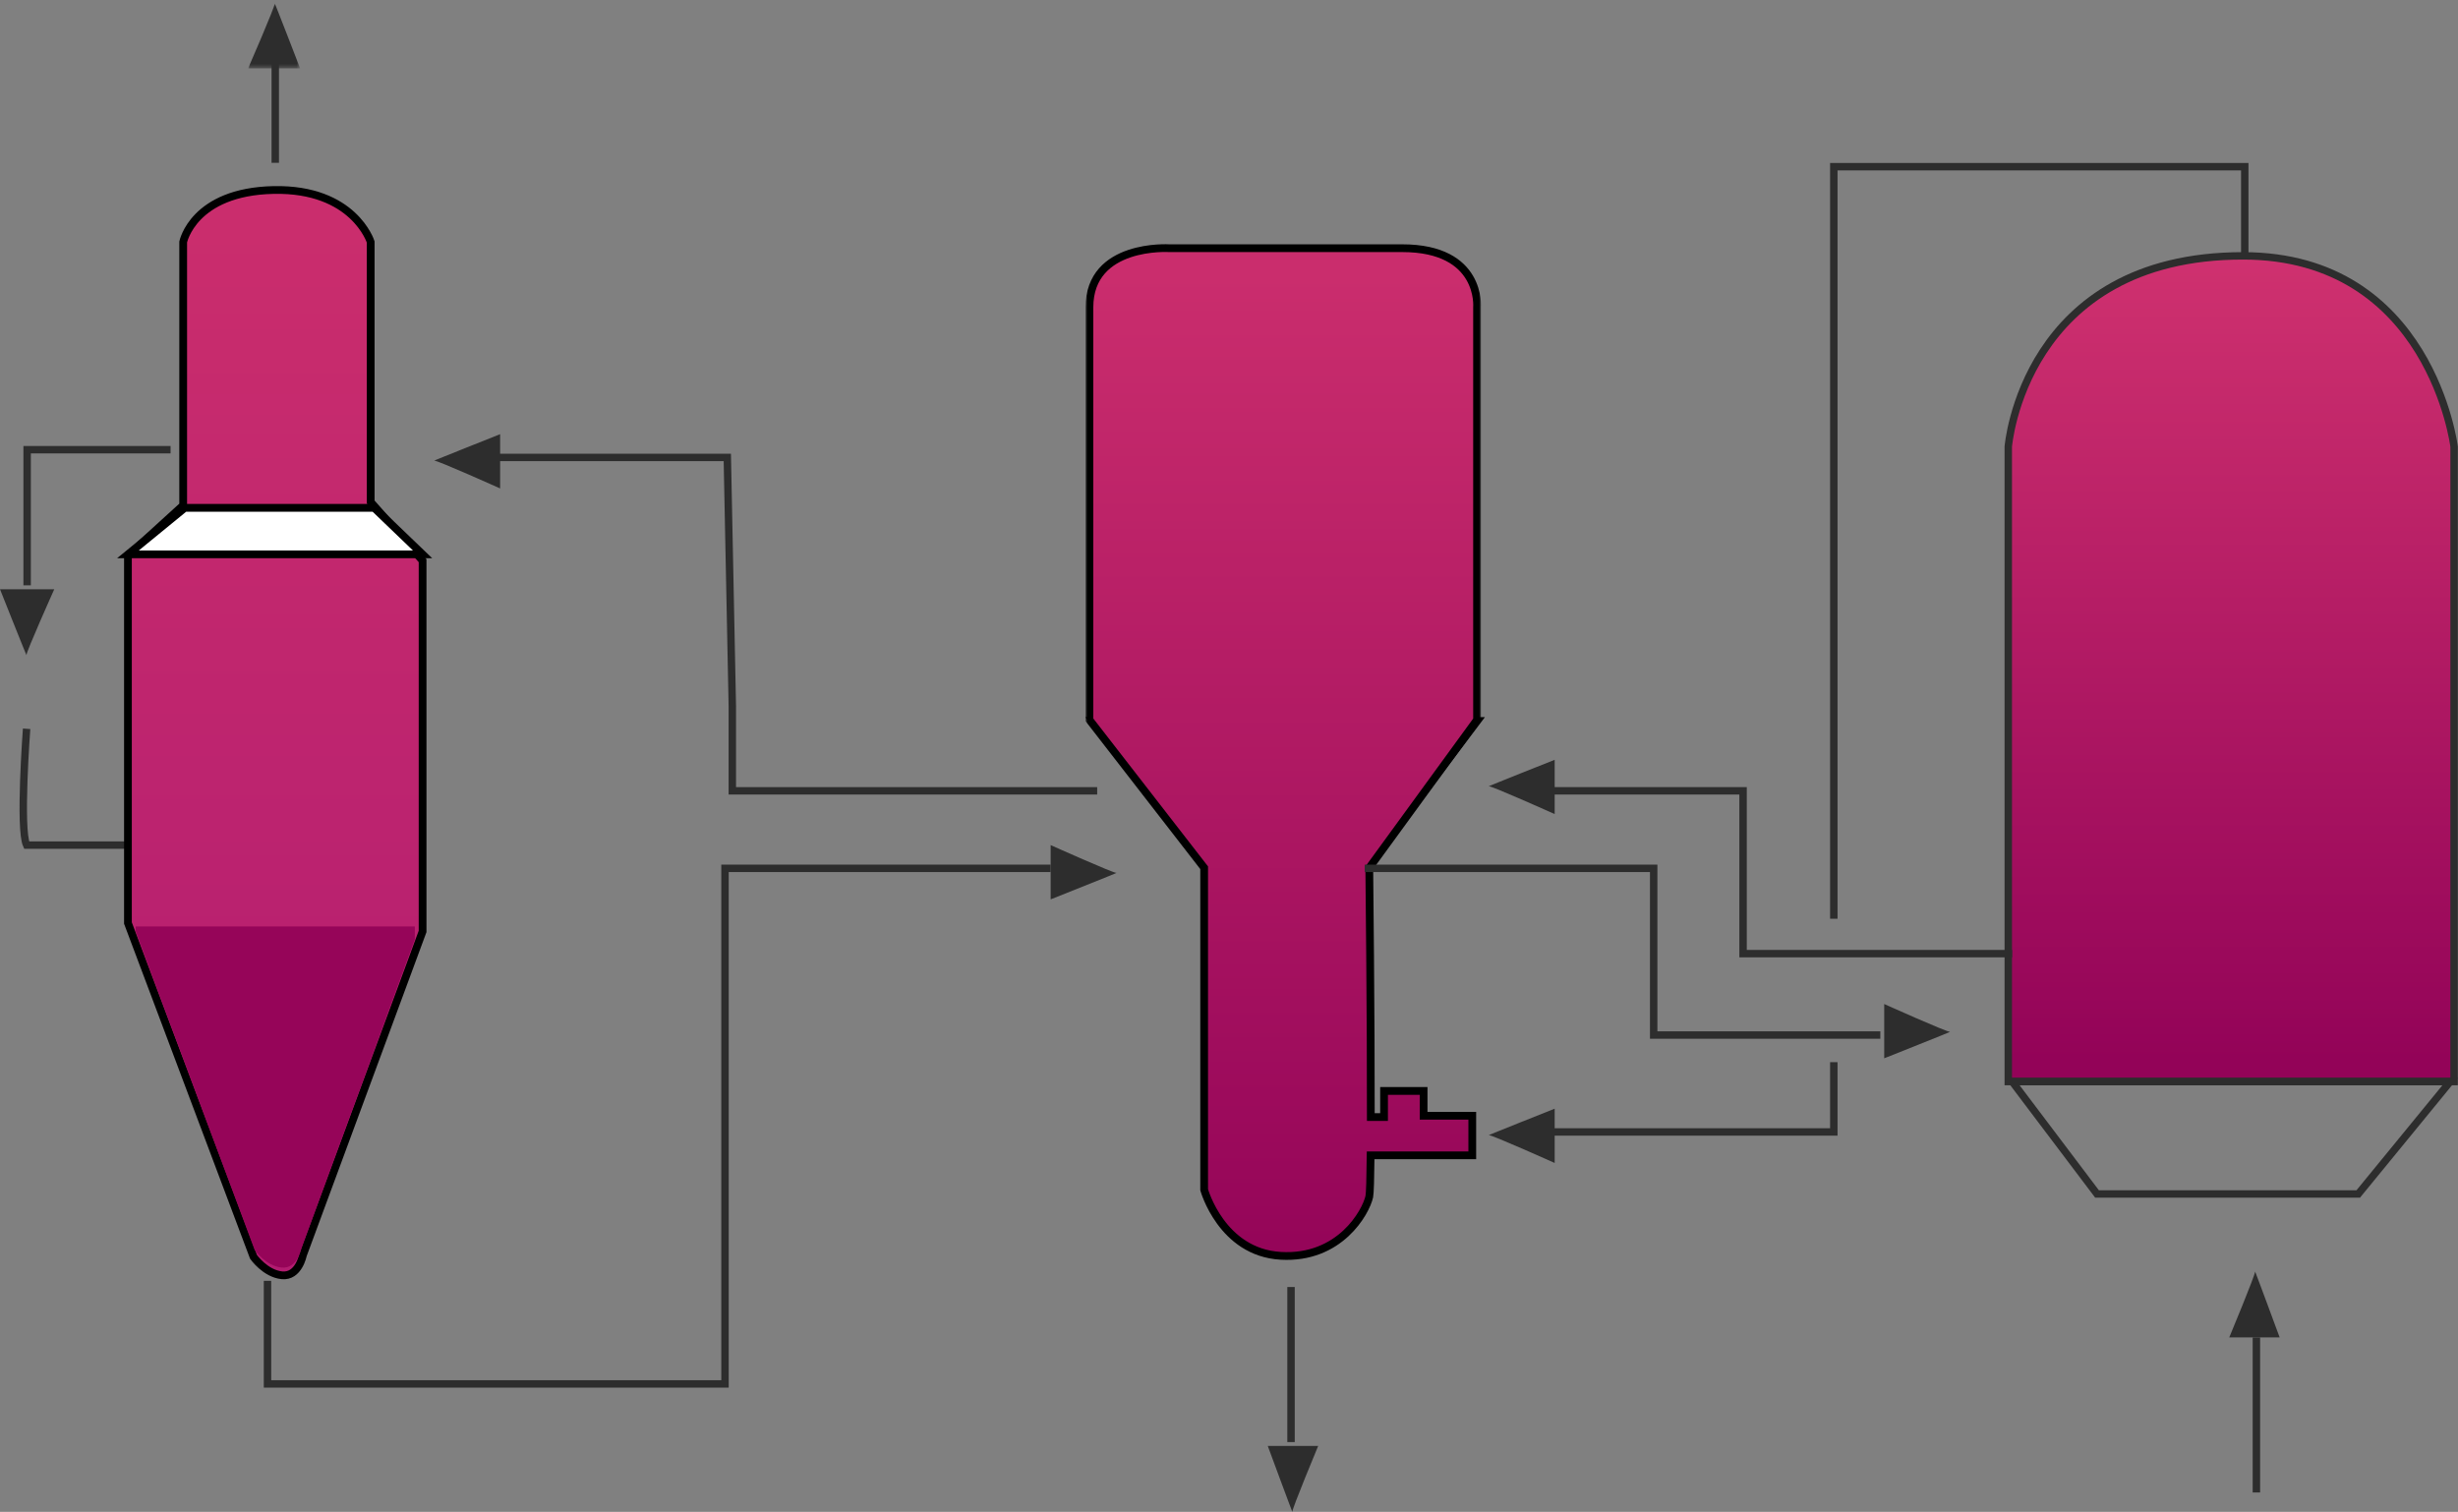 <svg width="634" height="390" viewBox="0 0 634 390" xmlns="http://www.w3.org/2000/svg" xmlns:xlink="http://www.w3.org/1999/xlink"><rect x="0" y="0" width="634" height="390" fill="#808080" stroke="none"/><title>Group</title><defs><path id="a" d="M0 0h102v265H0z"/><linearGradient x1="50%" y1="0%" x2="50%" y2="100%" id="b"><stop stop-color="#CA2D6D" offset="3.407%"/><stop stop-color="#950559" offset="98.09%"/></linearGradient><path id="d" d="M0 .88h13.409v16.75H0z"/><linearGradient x1="50%" y1="3.342%" x2="50%" y2="97.11%" id="f"><stop stop-color="#CA2D6D" offset="0%"/><stop stop-color="#B21C70" offset="100%"/></linearGradient><linearGradient x1="50%" y1="0%" x2="50%" y2="97.48%" id="g"><stop stop-color="#CF316F" offset="0%"/><stop stop-color="#930358" offset="100%"/></linearGradient></defs><g fill="none" fill-rule="evenodd"><path stroke="#000" stroke-width="2" fill="#FFF" d="M282 186h99l-27.844 37h-42.281z"/><g transform="translate(280 61)"><mask id="c" fill="#fff"><use xlink:href="#a"/></mask><path d="M81.703 3.026H21.625S1 1.68 1 18.29v106.396l29.59 38.158v83.051s4.484 16.162 19.728 17.059c15.244.897 21.968-11.223 22.866-15.263.18-.823.29-4.818.347-10.663h26.218v-10.212H87.194v-6.397h-10.2v6.733H73.58c.038-25.161-.396-64.308-.396-64.308l27.798-38.158V18.289s1.345-15.263-19.28-15.263" stroke="#000" stroke-width="2" fill="url(#b)" mask="url(#c)"/></g><path d="M327 373s6.5 17.624 6.346 16.983C333.19 389.343 340 373 340 373h-13zM588 345s-6.5-17.624-6.345-16.983C581.81 328.657 575 345 575 345h13z" fill="#2D2D2D"/><path d="M333 332v40" stroke="#2D2D2D" stroke-width="1.915"/><g transform="translate(64)"><mask id="e" fill="#fff"><use xlink:href="#d"/></mask><path d="M13.409 17.63S6.704.265 6.862.896C7.024 1.527 0 17.63 0 17.63h13.41z" fill="#2D2D2D" mask="url(#e)"/></g><path d="M71 6v36" stroke="#2D2D2D" stroke-width="1.915"/><g><path d="M44 218H6.864c-1.944-4.16 0-30 0-30" stroke="#2D2D2D" stroke-width="1.915"/><path d="M47.25 19.423S49.842 6.443 70.568 6.01c20.727-.434 25.046 13.413 25.046 13.413v67.07L109 101.64v95.63l-30.875 83.515s-1.08 5.626-5.398 5.192c-4.318-.432-7.341-4.759-7.341-4.759L33 195.107V100.34l14.25-12.98V19.423z" stroke="#000" stroke-width="2" fill="url(#f)" transform="translate(0 43)"/><path d="M35 239v1.24l30.682 82.194s2.863 4.13 6.954 4.543c4.09.413 5.113-4.956 5.113-4.956L107 242.304V239H35z" fill="#960559"/><path stroke="#000" stroke-width="2" fill="#FFF" d="M96.507 131H47.67L33 143h76z"/><path d="M518 72.253V236h115V72.253S626.948 23 578.527 23C521.892 23 518 72.253 518 72.253z" stroke="#2D2D2D" stroke-width="1.915" fill="url(#g)" transform="translate(0 43)"/><path stroke="#2D2D2D" stroke-width="1.915" d="M519 279l21.895 29h67.369L632 279zM44 116H7v35M128 118h59.597l1.294 64.216V204H283"/><path d="M129 112s-17.624 7-16.983 6.834C112.657 118.667 129 126 129 126v-14zM0 152s7 17.624 6.833 16.983C6.667 168.343 14 152 14 152H0zM271 232s17.624-7 16.983-6.833C287.343 225.332 271 218 271 218v14zM486 273s17.624-7 16.983-6.833C502.343 266.332 486 259 486 259v14zM401 196s-17.624 7-16.983 6.834C384.657 202.667 401 210 401 210v-14zM401 286s-17.624 7-16.983 6.833C384.657 292.668 401 300 401 300v-14z" fill="#2D2D2D"/><path stroke="#2D2D2D" stroke-width="1.915" d="M473 274v18h-74M352 224h74.54v43H485M579 65.66V43H473v194"/><path stroke="#2D2D2D" stroke-width="1.915" d="M399 204h50.595v42H519M69 330.403V357h118v-87.73V319M187 274v-50h84"/></g><path d="M582 345v40" stroke="#2D2D2D" stroke-width="1.915"/></g></svg>